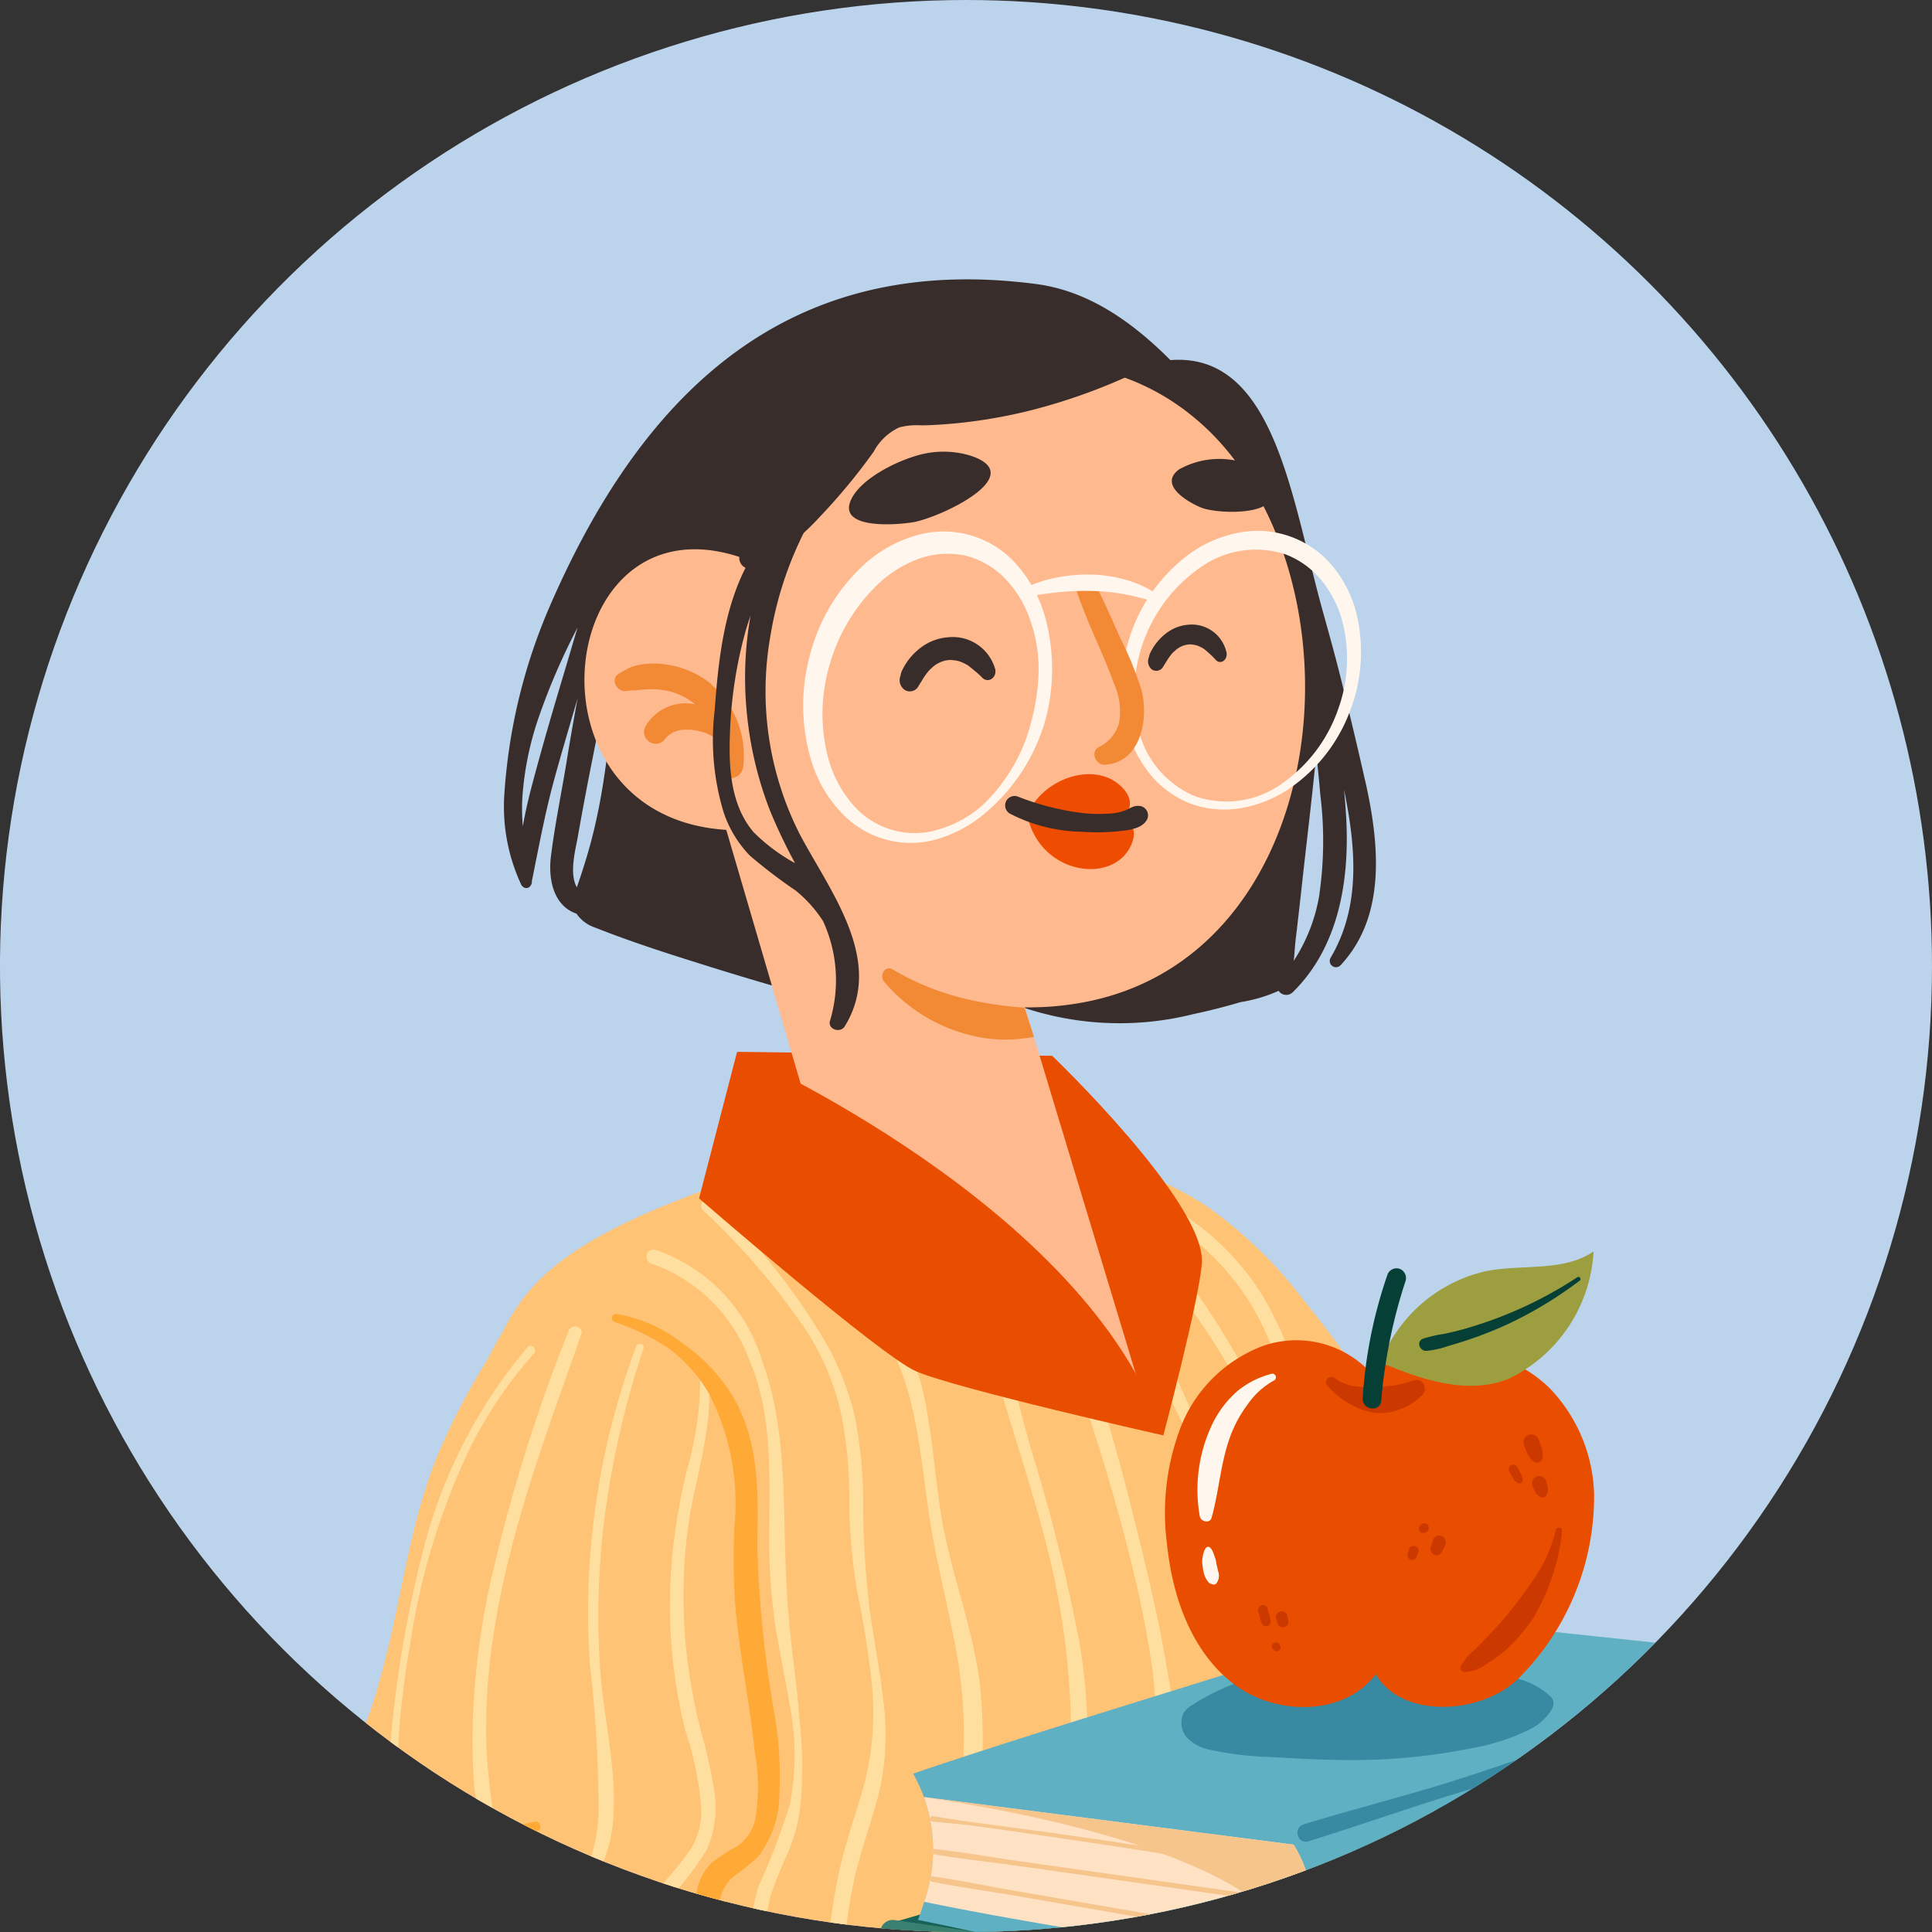 <svg xmlns="http://www.w3.org/2000/svg" xmlns:xlink="http://www.w3.org/1999/xlink" width="97.629" height="97.63" viewBox="0 0 97.629 97.63"><rect x="0" y="0" width="97.629" height="97.63" fill="#333333" stroke="none"/><defs><clipPath id="clip-path"><path id="Trazado_4906" data-name="Trazado 4906" d="M48.815,0A48.815,48.815,0,1,0,97.629,48.815,48.815,48.815,0,0,0,48.815,0Z" fill="none"></path></clipPath></defs><g id="Grupo_293" data-name="Grupo 293" transform="translate(0 0)"><g id="Grupo_289" data-name="Grupo 289" clip-path="url(#clip-path)"><path id="Trazado_4831" data-name="Trazado 4831" d="M97.629,48.815A48.815,48.815,0,1,1,48.815,0,48.815,48.815,0,0,1,97.629,48.815" fill="#bcd3ec"></path><path id="Trazado_4832" data-name="Trazado 4832" d="M119.232,189.155c-1.069-4.537-3.932-8.451-6.832-12.087a22.243,22.243,0,0,0-4.855-4.694,17.213,17.213,0,0,0-5.887-2.451c-4.827-1.076-9.864-.547-14.721.042a.5.5,0,0,0-.36-.011c-3.868,1.454-9.208,2.982-12.314,5.713-3.26,2.866-3.657,7-3.481,11.246.2,4.776,2.433,9.141,4.938,13.169,2.163,3.476,4.4,6.911,6.627,10.352q.009,1.519-.063,3.038-.1,2.13-.374,4.248c-.174,1.339-.445,2.661-.657,3.994-.36,2.274-.269,4.683,1.629,6.328a10.786,10.786,0,0,0,5.739,2.137,73.232,73.232,0,0,0,8.332.511q4.473.071,8.936-.286a24.505,24.505,0,0,0,6.963-1.216,6.847,6.847,0,0,0,4.376-4.664,23.537,23.537,0,0,0,.569-3.824q.207-2.107.275-4.223a59.725,59.725,0,0,0-.217-7.762q.654-2.795,1.161-5.619c.821-4.585,1.3-9.355.218-13.941" transform="translate(-46.555 -111.409)" fill="#ffc375"></path><path id="Trazado_4833" data-name="Trazado 4833" d="M103.267,208.492c-.109-1.57-.343-3.126-.5-4.691-.16-1.585-.219-3.173-.255-4.764-.066-2.969-.121-6.048-1.173-8.862a8.5,8.5,0,0,0-5.372-5.53.366.366,0,0,0-.185.707,8.1,8.1,0,0,1,4.915,4.8c1.21,2.771,1.036,5.844,1.034,8.8a30.052,30.052,0,0,0,.294,4.615c.232,1.5.571,2.985.806,4.486a12.765,12.765,0,0,1-.065,4.643,35.625,35.625,0,0,1-1.583,4.136,13.62,13.62,0,0,0-.508,4.992,25.357,25.357,0,0,0,.77,5.263.371.371,0,0,0,.718-.188,30.188,30.188,0,0,1-.712-4.9,13.8,13.8,0,0,1,.357-4.746,23.147,23.147,0,0,1,.875-2.156,9.108,9.108,0,0,0,.592-2.1,20.109,20.109,0,0,0-.008-4.5" transform="translate(-62.857 -121.495)" fill="#ffdf9f"></path><path id="Trazado_4834" data-name="Trazado 4834" d="M112.788,202.357c-.176-1.559-.494-3.1-.7-4.652a47.832,47.832,0,0,1-.307-4.832,23.994,23.994,0,0,0-.41-4.719,14.613,14.613,0,0,0-1.444-3.717,33.142,33.142,0,0,0-5.753-7.249.349.349,0,0,0-.492.493,35.838,35.838,0,0,1,5.305,6.205,13.471,13.471,0,0,1,1.614,3.777,21.137,21.137,0,0,1,.478,4.69,28.45,28.45,0,0,0,.4,4.6,47.422,47.422,0,0,1,.746,4.728,14.5,14.5,0,0,1-.3,4.648c-.364,1.488-.926,2.917-1.272,4.411a27.537,27.537,0,0,0-.693,5.11,16.885,16.885,0,0,0,.4,5.209.327.327,0,0,0,.641-.083c-.053-1.574-.271-3.124-.235-4.7a24.647,24.647,0,0,1,.56-4.746c.336-1.529.9-2.988,1.278-4.5a13.116,13.116,0,0,0,.182-4.669" transform="translate(-68.163 -116.53)" fill="#ffdf9f"></path><path id="Trazado_4835" data-name="Trazado 4835" d="M133.31,210.9c-.351-2.505-1.238-4.888-1.752-7.358-.412-1.978-.5-4.006-.864-5.992a11.2,11.2,0,0,0-2.646-5.865c-.344-.362-.89.185-.548.549,2.708,2.883,2.752,7.213,3.36,10.893.388,2.346,1.013,4.643,1.4,6.988a24.024,24.024,0,0,1-.01,7.313c-.2,1.378-.482,2.742-.8,4.1a36.818,36.818,0,0,0-.929,4,.4.4,0,0,0,.746.2,22.7,22.7,0,0,0,1.039-3.615c.3-1.241.573-2.49.78-3.751a24.85,24.85,0,0,0,.225-7.46" transform="translate(-83.829 -126.059)" fill="#ffdf9f"></path><path id="Trazado_4836" data-name="Trazado 4836" d="M150.677,213a87.587,87.587,0,0,0-2.365-9.394c-.5-1.756-.935-3.527-1.353-5.3a.4.4,0,0,0-.767.2c.811,3.051,1.853,6.038,2.675,9.088a39.609,39.609,0,0,1,1.432,9.338,23.959,23.959,0,0,1-.07,2.561c-.075.9-.3,1.8-.345,2.7-.024.488.648.509.8.1a9.073,9.073,0,0,0,.378-2.3c.069-.793.094-1.59.085-2.387a29.626,29.626,0,0,0-.465-4.613" transform="translate(-96.191 -130.303)" fill="#ffdf9f"></path><path id="Trazado_4837" data-name="Trazado 4837" d="M163.63,217.55c-.272-1.723-.639-3.433-1.039-5.13-.808-3.428-1.676-6.824-2.773-10.173-.172-.525-1.007-.307-.832.218,1.09,3.274,2.131,6.593,2.923,9.954a48.9,48.9,0,0,1,.957,5.055,47.989,47.989,0,0,1,.265,5.207.45.45,0,0,0,.9,0,23.794,23.794,0,0,0-.4-5.13" transform="translate(-104.604 -132.889)" fill="#ffdf9f"></path><path id="Trazado_4838" data-name="Trazado 4838" d="M175.221,213.265c-.226-1.386-.51-2.765-.846-4.128a60.862,60.862,0,0,0-2.531-7.867q-.421-1.059-.89-2.1c-.168-.37-.338-.74-.521-1.1a1.883,1.883,0,0,1-.364-1.172c.113-.534-.718-.752-.821-.215a2.525,2.525,0,0,0,.436,1.719c.346.643.7,1.282,1.023,1.934a40.712,40.712,0,0,1,1.727,3.944,37.963,37.963,0,0,1,2.023,8.267q.166,1.243.261,2.495c.061.788.065,1.584.168,2.366.061.459.769.332.78-.1a22.145,22.145,0,0,0-.444-4.044" transform="translate(-111.352 -129.222)" fill="#ffdf9f"></path><path id="Trazado_4839" data-name="Trazado 4839" d="M178.739,198.358c-.533-1.5-1.184-2.955-1.849-4.4a40.3,40.3,0,0,0-4.944-8.164c-.3-.379-.834.157-.533.533a40.427,40.427,0,0,1,4.985,7.822,32.29,32.29,0,0,1,1.661,4.388q.342,1.1.62,2.223c.184.744.3,1.516.537,2.246.13.4.828.371.78-.1a20.264,20.264,0,0,0-1.258-4.547" transform="translate(-112.739 -122.176)" fill="#ffdf9f"></path><path id="Trazado_4840" data-name="Trazado 4840" d="M179.43,189.708c-.34-1.268-.865-2.511-1.322-3.742a18.142,18.142,0,0,0-1.527-3.288,13.343,13.343,0,0,0-4.664-4.5.352.352,0,0,0-.347.611,12.793,12.793,0,0,1,4.485,4.432c1.263,2.106,1.745,4.523,2.754,6.736.161.353.717.11.62-.252" transform="translate(-112.788 -117.218)" fill="#ffdf9f"></path><path id="Trazado_4841" data-name="Trazado 4841" d="M166.12,74.405q-.607-2.69-1.279-5.368c-.267-1.057-.56-2.107-.852-3.157-1.679-6.023-2.525-14.043-8.745-12.524-.755.249.305,5.951.114,7.193q-.48,3.113-1.168,6.19a93.248,93.248,0,0,1-3.515,11.915,22.64,22.64,0,0,1-2.952,5.976.7.7,0,0,0,.262.948,15.3,15.3,0,0,0,9.469.653c.805-.169,1.6-.375,2.392-.607a7.5,7.5,0,0,0,1.91-.568.465.465,0,0,0,.718.067c2.32-2.279,2.863-5.634,2.7-8.751-.026-.5-.066-.995-.114-1.491.589,2.87.876,5.882-.679,8.509a.316.316,0,0,0,.5.378c2.372-2.524,1.939-6.277,1.242-9.363m-2.3,5.75a8.722,8.722,0,0,1-1.305,3.389c.042-.354.056-.711.092-1.017q.165-1.381.316-2.763c.244-2.22.517-4.447.735-6.677.073.682.144,1.364.2,2.047a19.053,19.053,0,0,1-.042,5.02" transform="translate(-97.144 -34.987)" fill="#382d2b"></path><path id="Trazado_4842" data-name="Trazado 4842" d="M109.693,47.209a.58.58,0,0,0-.2-.417c-2.642-3.071-5.235-4.9-8.106-5.274C89.433,39.954,81.809,46.285,76.818,57.8a28.515,28.515,0,0,0-2.291,9.416,9.321,9.321,0,0,0,.833,4.624.3.3,0,0,0,.089.127l.01.007a.248.248,0,0,0,.4-.079.276.276,0,0,0,.051-.2c.339-1.665.646-3.336,1.088-4.979.384-1.428.814-2.843,1.225-4.263-.192,1.048-.378,2.1-.548,3.15-.261,1.612-.6,3.222-.8,4.841-.147,1.162.138,2.5,1.292,2.892a1.828,1.828,0,0,0,.933.7c1.805.718,3.662,1.311,5.515,1.892,3.757,1.18,7.565,2.245,11.419,3.064.454.1.913.175,1.37.26a1.649,1.649,0,0,0,1.18-.027,2.05,2.05,0,0,0,.691-1.007c.206-.437.4-.88.609-1.317.818-1.718,1.62-3.438,2.361-5.191,1.5-3.55,2.846-7.164,4.16-10.786,1.278-3.526,2.8-7.105,3.222-10.862a16.009,16.009,0,0,0,.07-2.848M76.021,66.456c-.218.813-.426,1.639-.566,2.472a10.666,10.666,0,0,1-.028-1.394,15.6,15.6,0,0,1,.832-4.123,33.075,33.075,0,0,1,1.963-4.537c-.235.785-.464,1.572-.7,2.355-.52,1.735-1.032,3.478-1.5,5.227m4.32-7.774c-.362,3.671-.486,7.383-1.429,10.97-.21.8-.46,1.577-.729,2.354-.4-.709-.062-1.92.055-2.588q.348-1.973.741-3.935c.513-2.556.978-5.121,1.458-7.684q-.052.442-.1.884" transform="translate(-49.035 -27.166)" fill="#382d2b"></path><path id="Trazado_4843" data-name="Trazado 4843" d="M130.459,174.83s1.817-6.866,1.946-8.7c.213-3.04-7.565-10.482-7.565-10.482l-15.922-.2,12.953,10.51Z" transform="translate(-71.672 -102.296)" fill="#e94d00"></path><path id="Trazado_4844" data-name="Trazado 4844" d="M125.755,141.372,109.864,130.32l-6.561-22.4,14.491-.515,1.925,14Z" transform="translate(-67.978 -70.68)" fill="#ffb98e"></path><path id="Trazado_4845" data-name="Trazado 4845" d="M126.764,174.83c-3.81-11.594-21.542-19.375-21.542-19.375l-1.92,7.4s9.207,7.986,10.966,8.736c2.124.906,12.5,3.24,12.5,3.24" transform="translate(-67.977 -102.296)" fill="#e94d00"></path><path id="Trazado_4846" data-name="Trazado 4846" d="M111.509,85.674c-7.53,1.356-13.85-3.232-16.47-8.739-12.883.9-10.406-18.984.818-13.068a17.806,17.806,0,0,1,3.483-6.4,13.4,13.4,0,0,1,1.547-1.53.048.048,0,0,0,.014-.012c2.58-2.158,6.342-3.561,11.68-2.17a11.733,11.733,0,0,1,4.67,2.418,12.218,12.218,0,0,1,1.6,1.613c6.949,8.4,4.793,25.7-7.343,27.887" transform="translate(-56.833 -35.009)" fill="#ffb98e"></path><path id="Trazado_4847" data-name="Trazado 4847" d="M137.775,95.745a2.226,2.226,0,0,0-2.376-1.578,2.6,2.6,0,0,0-1.43.565,3.176,3.176,0,0,0-.573.586,2.753,2.753,0,0,0-.2.309,2.218,2.218,0,0,0-.143.278,1.035,1.035,0,0,0-.05.18c.017-.048.014-.037-.007.032a.6.6,0,0,0,.215.709.493.493,0,0,0,.675-.153c.065-.117.142-.223.207-.34-.049.088.047-.077.047-.076q.041-.066.084-.129c.058-.084.121-.164.184-.243.016-.02.012-.017.007-.013l.028-.027c.043-.042.086-.084.131-.124a1.449,1.449,0,0,1,.883-.407l.071,0c.037,0,.075,0,.112.007a1.983,1.983,0,0,1,.262.041l.067.019c.045.015.089.031.133.049a2.3,2.3,0,0,1,.24.118l.047.027c-.035-.021-.036-.021,0,0s.073.053.109.081c.07.056.142.113.21.172a4.017,4.017,0,0,1,.391.349c.3.352.8.049.681-.428" transform="translate(-87.495 -61.963)" fill="#382d2b"></path><path id="Trazado_4848" data-name="Trazado 4848" d="M173.628,93.7a1.793,1.793,0,0,0-1.905-1.385,2.1,2.1,0,0,0-1.184.47,2.743,2.743,0,0,0-.483.5,2.513,2.513,0,0,0-.172.264,2.054,2.054,0,0,0-.124.237.94.94,0,0,0-.044.155c.015-.041.013-.031-.007.028a.524.524,0,0,0,.158.612.4.4,0,0,0,.556-.124c.056-.1.121-.19.178-.29-.042.075.04-.065.04-.065.023-.037.047-.074.072-.109.05-.072.1-.14.157-.207.013-.017.01-.014.006-.011l.024-.024c.036-.036.072-.072.11-.1a1.177,1.177,0,0,1,.732-.34l.058,0c.031,0,.061,0,.092.007a1.5,1.5,0,0,1,.213.038l.054.017c.036.013.072.027.107.043a1.9,1.9,0,0,1,.194.1l.037.024q-.042-.027,0,0c.029.023.058.046.087.07.056.05.113.1.168.15a3.335,3.335,0,0,1,.311.305c.239.306.651.051.568-.361" transform="translate(-111.655 -60.748)" fill="#382d2b"></path><path id="Trazado_4849" data-name="Trazado 4849" d="M128.351,52.518a31.694,31.694,0,0,0-10.3.33c-2.852.672-6,2.025-7.864,4.387a6.637,6.637,0,0,0-1.26,4.986.69.69,0,0,0,.08.26.549.549,0,0,0,.769.6,12.659,12.659,0,0,0,3.305-2.59,29.959,29.959,0,0,0,2.71-3.279,2.8,2.8,0,0,1,1.3-1.229,3.556,3.556,0,0,1,1.123-.1c.383-.005.765-.026,1.147-.054a25.8,25.8,0,0,0,4.408-.715,29.481,29.481,0,0,0,4.828-1.694c.484-.217.187-.862-.238-.9" transform="translate(-71.641 -34.388)" fill="#382d2b"></path><path id="Trazado_4850" data-name="Trazado 4850" d="M128.816,66.963a4.731,4.731,0,0,1,2.714-.038c3.165.979-1.464,3.153-2.832,3.384-.853.144-3.772.365-3.156-1.092.439-1.039,2.149-1.918,3.275-2.254" transform="translate(-82.556 -43.92)" fill="#382d2b"></path><path id="Trazado_4851" data-name="Trazado 4851" d="M176.529,67.954a2.346,2.346,0,0,1,1.5.967c1.213,1.863-2.473,1.729-3.344,1.393-.543-.209-2.257-1.12-1.147-1.941a4.186,4.186,0,0,1,2.987-.42" transform="translate(-113.957 -44.653)" fill="#382d2b"></path><path id="Trazado_4852" data-name="Trazado 4852" d="M138.04,146.567c-.169.022-.6.087-.759.1a7.2,7.2,0,0,1-2.54-.212,8.3,8.3,0,0,1-4.271-2.684c-.255-.3.036-.853.432-.616a13.258,13.258,0,0,0,4.155,1.59,18.291,18.291,0,0,0,2.169.316c.111.008.22.015.334.015Z" transform="translate(-85.792 -94.166)" fill="#f18935"></path><path id="Trazado_4853" data-name="Trazado 4853" d="M177.225,87.7a8.206,8.206,0,0,1-3.126,3.848,6.327,6.327,0,0,1-2.332.911,5.02,5.02,0,0,1-2.506-.219,4.9,4.9,0,0,1-2.057-1.47,6.265,6.265,0,0,1-1.171-2.241,8.4,8.4,0,0,1,3.281-9.021,6.279,6.279,0,0,1,2.42-.985A4.921,4.921,0,0,1,176.5,80.35a6.141,6.141,0,0,1,1.127,2.342,8.323,8.323,0,0,1-.4,5m-.553-.21a7.48,7.48,0,0,0,.189-4.586,5.51,5.51,0,0,0-1.049-1.986,4.4,4.4,0,0,0-1.769-1.27,4.806,4.806,0,0,0-4.243.6,7.782,7.782,0,0,0-3.235,8.131,4.888,4.888,0,0,0,2.843,3.468,4.824,4.824,0,0,0,4.467-.646,7.607,7.607,0,0,0,2.8-3.716" transform="translate(-109.064 -51.619)" fill="#fff7ee"></path><path id="Trazado_4854" data-name="Trazado 4854" d="M162.29,90.99a17.417,17.417,0,0,0-1.093-2.677c-.425-.954-.835-1.918-1.33-2.838-.267-.5-1.059-.1-.886.419.539,1.612,1.322,3.13,1.905,4.724a3.452,3.452,0,0,1,.266,2.009,1.936,1.936,0,0,1-1.023,1.225c-.445.225-.161.912.287.889,1.838-.094,2.24-2.317,1.873-3.752" transform="translate(-104.601 -56.097)" fill="#f18935"></path><path id="Trazado_4855" data-name="Trazado 4855" d="M130.913,88.186a9.608,9.608,0,0,1-2.876,4.484,6.712,6.712,0,0,1-2.322,1.361,4.793,4.793,0,0,1-5.105-1.282,6.513,6.513,0,0,1-1.425-2.371,9.624,9.624,0,0,1-.174-5.451,9.376,9.376,0,0,1,2.811-4.735,6.6,6.6,0,0,1,2.485-1.4,4.915,4.915,0,0,1,5.281,1.56A6.8,6.8,0,0,1,130.9,82.8a9.933,9.933,0,0,1,.012,5.382m-.644-.176a10.307,10.307,0,0,0,.327-2.5,7.33,7.33,0,0,0-.421-2.463,5.686,5.686,0,0,0-1.253-2.08,4.215,4.215,0,0,0-2-1.175,4.28,4.28,0,0,0-2.277.118,5.934,5.934,0,0,0-2.031,1.194,9.021,9.021,0,0,0-2.554,4.115,8.748,8.748,0,0,0-.068,4.9,6,6,0,0,0,1.142,2.158,4.115,4.115,0,0,0,4.448,1.335,5.8,5.8,0,0,0,2.195-1.229,8.764,8.764,0,0,0,2.488-4.366" transform="translate(-78.112 -51.704)" fill="#fff7ee"></path><path id="Trazado_4856" data-name="Trazado 4856" d="M151.33,85.611a6.286,6.286,0,0,1,1.623-.547,8.013,8.013,0,0,1,1.73-.156,6.921,6.921,0,0,1,1.743.252,5.522,5.522,0,0,1,1.6.718l-.2.381a12.123,12.123,0,0,0-1.555-.382,10.076,10.076,0,0,0-1.574-.143,14.085,14.085,0,0,0-1.59.062c-.528.052-1.069.129-1.589.218Z" transform="translate(-99.582 -55.873)" fill="#fff7ee"></path><path id="Trazado_4857" data-name="Trazado 4857" d="M151.794,116.458c.8-1.823,3.216-2.619,4.548-1.6,1.651,1.268-.253,2.593-1.475,2.029s2.859-.966,2.258.9c-.73,2.267-4.709,1.813-5.33-1.333" transform="translate(-99.887 -75.288)" fill="#ee4c00"></path><path id="Trazado_4858" data-name="Trazado 4858" d="M155.226,118.135c-.252-.018-.446.146-.674.23a2.486,2.486,0,0,1-.657.15,7.958,7.958,0,0,1-1.547-.024,13.542,13.542,0,0,1-3.189-.818.477.477,0,0,0-.427.851,8.226,8.226,0,0,0,3.658.918,10.83,10.83,0,0,0,1.75-.018c.508-.055,1.265-.1,1.53-.608a.478.478,0,0,0-.444-.682" transform="translate(-97.703 -77.411)" fill="#382d2b"></path><path id="Trazado_4859" data-name="Trazado 4859" d="M95.732,99.109a4.617,4.617,0,0,0-2.194-.991,4.141,4.141,0,0,0-1.216-.035,3.1,3.1,0,0,0-.67.153,6.119,6.119,0,0,0-.588.319c-.517.263-.091,1.011.417.881a2.958,2.958,0,0,1,.429-.03c.158-.016.315-.035.474-.043a4.161,4.161,0,0,1,.885.028,3.311,3.311,0,0,1,1.632.726l0,0a2.335,2.335,0,0,0-2.528,1.137.6.6,0,0,0,.2.749.584.584,0,0,0,.769-.093c.049-.067.1-.123.159-.184l0,0,.077-.067.022-.013c.066-.044.132-.084.2-.124h0c.044-.012.086-.032.13-.047s.07-.023.1-.033l.094-.023.071-.01c.052-.006.1-.01.157-.013.095,0,.189,0,.284,0h.023l.157.02a3.791,3.791,0,0,1,.466.1l.112.033.005,0c.073.029.144.061.214.1s.137.07.2.108l0,0s0,0,0,0c.026.021.054.039.08.059s.044.041.067.061a3.254,3.254,0,0,1,.08,1.184.672.672,0,0,0,.5.775.66.66,0,0,0,.775-.5,4.711,4.711,0,0,0-1.609-4.222" transform="translate(-59.769 -64.523)" fill="#f18935"></path><path id="Trazado_4860" data-name="Trazado 4860" d="M109.779,91.911a15.958,15.958,0,0,1-1.486-9.978,18.164,18.164,0,0,1,1.769-5.4c.361-.69-.678-1.294-1.057-.619-.01.008-.02.013-.03.022-2.776,2.447-3.237,6.209-3.49,9.691a12.6,12.6,0,0,0,.458,5.208A5.772,5.772,0,0,0,107.262,93a26.009,26.009,0,0,0,2.309,1.761,6.507,6.507,0,0,1,1.385,1.541,7.135,7.135,0,0,1,.361,5.022c-.156.443.508.675.739.3,2.047-3.325-.763-6.84-2.276-9.712m-2.318-.085c-1.168-1.349-1.275-3.269-1.209-4.969a21.887,21.887,0,0,1,.782-5.172c.079-.275.168-.548.262-.82a17.878,17.878,0,0,0-.182,4.995,18.407,18.407,0,0,0,1.166,4.87,27.6,27.6,0,0,0,1.263,2.649,9.274,9.274,0,0,1-2.083-1.554" transform="translate(-69.368 -49.762)" fill="#382d2b"></path><path id="Trazado_4861" data-name="Trazado 4861" d="M136.632,294.37a5.549,5.549,0,0,1-.565,1.355c6.784,1.526,24.25,4.463,31.031,5.99,6.962-2.264,14.3-4.54,21.259-6.8a7.181,7.181,0,0,0-1.266-8.859c-7.112-1.162-23.333-3.644-30.448-4.806l-21.322,5.884a9.285,9.285,0,0,1,.448.822,9.563,9.563,0,0,1,.863,6.419" transform="translate(-89.047 -185.073)" fill="#382d2b"></path><path id="Trazado_4862" data-name="Trazado 4862" d="M128.9,273.912q15.212,2.218,30.424,4.431c6.146-2.215,18.139-7.109,24.284-9.324a5.136,5.136,0,0,1-.459-.649,6.472,6.472,0,0,1-1.009-2.838,4.117,4.117,0,0,1,1.06-2.7c-9.033-1.407-18.06-3.473-27.093-4.88-7.2,1.934-20.193,7.14-27.4,9.072a6.224,6.224,0,0,0,.188,6.884" transform="translate(-84.075 -169.747)" fill="#176358"></path><path id="Trazado_4863" data-name="Trazado 4863" d="M242.146,279.465c-5.988,1.935-18.024,6.881-23.862,8.861a.308.308,0,0,1-.025-.035,5.737,5.737,0,0,1-.551-4.916c5.92-1.727,17.318-6.641,23.238-8.371l.594-.173.035-.01c.005,0,.008-.005.013-.005l0,0a4.12,4.12,0,0,0-.448,1.807,6.465,6.465,0,0,0,1.009,2.839" transform="translate(-143.067 -180.841)" fill="#ffe1c4"></path><path id="Trazado_4864" data-name="Trazado 4864" d="M240.947,275.034l.593-.173c-.964.315-21.892,8.6-23.256,13.495a.314.314,0,0,1-.025-.035,5.738,5.738,0,0,1-.551-4.916c5.92-1.727,17.319-6.641,23.239-8.37" transform="translate(-143.067 -180.871)" fill="#f6c58b"></path><path id="Trazado_4865" data-name="Trazado 4865" d="M217.841,285.936c2.328-.649,10.142-4.488,12.468-5.147s4.624-1.325,6.931-2c1.308-.383,2.6-.809,3.908-1.2.207-.062.325.256.117.315-1.164.329-2.338.62-3.5.953s-2.321.669-3.48,1.006c-2.309.671-10.1,4.539-12.406,5.225-1.307.388-2.611.784-3.916,1.177-.216.066-.34-.269-.122-.33" transform="translate(-143.274 -182.661)" fill="#f6c58b"></path><path id="Trazado_4866" data-name="Trazado 4866" d="M217.913,290.344c2.306-.661,10.1-4.514,12.4-5.19s4.619-1.3,6.9-2.03c1.29-.412,2.577-.831,3.866-1.245.226-.073.354.282.128.345-1.158.319-2.317.633-3.475.953s-2.3.668-3.45,1.02c-2.291.7-10.074,4.581-12.368,5.276-1.3.393-2.589.8-3.883,1.2-.214.066-.336-.265-.121-.327" transform="translate(-143.323 -185.483)" fill="#f6c58b"></path><path id="Trazado_4867" data-name="Trazado 4867" d="M219.423,294.067a5.529,5.529,0,0,0,.9-.256l.847-.269q.861-.274,1.725-.541c1.151-.356,7.792-3.894,8.941-4.256,2.308-.726,4.618-1.446,6.914-2.213,1.287-.43,2.57-.875,3.86-1.3.183-.06.289.228.1.286-2.309.728-4.631,1.411-6.935,2.154s-10.087,4.685-12.383,5.45c-.649.216-1.3.432-1.948.643l-.961.312a6.161,6.161,0,0,0-.98.351c-.221.116-.371-.325-.083-.365" transform="translate(-144.286 -187.693)" fill="#f6c58b"></path><path id="Trazado_4868" data-name="Trazado 4868" d="M159.691,287.7a20.3,20.3,0,0,0-2.863-.361q-1.4-.159-2.792-.323c-1.876-.218-3.746-.484-5.617-.735-3.746-.5-7.493-1.012-11.23-1.583-2.105-.321-4.21-.644-6.318-.941a.629.629,0,0,0-.744.435.613.613,0,0,0,.435.744l.785.1a6.043,6.043,0,0,0-1,3.289,4.147,4.147,0,0,0,.423,1.667,1.913,1.913,0,0,0,1.373,1.19c.4.032.568-.427.427-.733a2.46,2.46,0,0,0-.449-.553,2.548,2.548,0,0,1-.343-.524,2.836,2.836,0,0,1-.289-1.216,5.959,5.959,0,0,1,.95-2.965.123.123,0,0,1,.006-.014l1.061.132a9.048,9.048,0,0,0-.8,2.962,5.693,5.693,0,0,0,.043,1.652c.113.546.475,1.156,1.1,1.149a.537.537,0,0,0,.375-.905,1.025,1.025,0,0,1-.344-.685,7.07,7.07,0,0,1,.04-1.453,7.786,7.786,0,0,1,.754-2.575c6.193.765,12.4,1.472,18.562,2.431l.889.138a8.811,8.811,0,0,0-.93,3.029c-.113.938-.209,2.315.72,2.892a.5.5,0,0,0,.67-.67,1.934,1.934,0,0,1-.336-.963A6.537,6.537,0,0,1,154.3,291a8.643,8.643,0,0,1,.865-2.743.533.533,0,0,0,.024-.062l1.119.174.026,0a10.825,10.825,0,0,0-.486,2.491,10.679,10.679,0,0,0,0,1.483c.017.256.046.512.079.767a1.266,1.266,0,0,0,.3.848.571.571,0,0,0,.893-.121,1.277,1.277,0,0,0,.033-.84c-.041-.217-.077-.435-.1-.655a10.42,10.42,0,0,1,.28-3.816l.552.087a11.6,11.6,0,0,0,1.656.223.579.579,0,0,0,.146-1.135" transform="translate(-85.618 -186.722)" fill="#3a8070"></path><path id="Trazado_4869" data-name="Trazado 4869" d="M184.111,246.574a11.474,11.474,0,0,1-.13,1.989,11.208,11.208,0,0,1-.248,1.216l-.953.292h0q-2.018.615-4.037,1.234l-23.914,7.307c-6.551-1.313-13.1-3.137-19.651-4.451q.178-.469.313-.917a7.921,7.921,0,0,0-.011-5.289,8.766,8.766,0,0,0-.547-1.187c7.789-2.644,17.122-5.321,24.911-7.965,7.451.813,15.312,1.626,22.763,2.439a9.168,9.168,0,0,1,1.083,2.443v0l.41,2.479v0c.007.133.014.27.014.4" transform="translate(-88.79 -157.143)" fill="#60b0c4"></path><path id="Trazado_4870" data-name="Trazado 4870" d="M268.416,255.975a11.476,11.476,0,0,1-.13,1.99c-.18.216-.363.428-.525.637-.227.288-.45.583-.676.871h0q-2.018.615-4.037,1.234a.717.717,0,0,1,.065-.147A21.757,21.757,0,0,1,265.984,257a13.648,13.648,0,0,0,1.288-1.788,4.131,4.131,0,0,0,.691-2.022.237.237,0,0,1,.029-.1l.41,2.479v0c-.04.14-.09.273-.14.41a.451.451,0,0,1,.155-.007" transform="translate(-173.095 -166.545)" fill="#378aa2"></path><path id="Trazado_4871" data-name="Trazado 4871" d="M232.041,261.968c1.391.617-1.114,2.384-5.6,3.948s-9.241,2.332-10.632,1.715,1.114-2.384,5.6-3.948,9.241-2.331,10.632-1.715" transform="translate(-141.763 -172.247)" fill="#378aa2"></path><path id="Trazado_4872" data-name="Trazado 4872" d="M218.95,245.813c-1.777.357-3.538.887-5.286,1.362s-3.5,1.016-5.227,1.577c-3.466,1.126-6.869,2.441-10.369,3.46-2,.584-4.022,1.117-6.02,1.728-.547.167-.31,1.025.236.857,3.479-1.074,6.894-2.355,10.426-3.253s7.056-1.838,10.491-3.018c1.972-.677,3.993-1.3,5.916-2.106a.315.315,0,0,0-.168-.607" transform="translate(-126.172 -161.75)" fill="#378aa2"></path><path id="Trazado_4873" data-name="Trazado 4873" d="M175.108,248.287a1.354,1.354,0,0,0-.426.4,1.132,1.132,0,0,0,.2,1.278,2.229,2.229,0,0,0,1.145.583,16,16,0,0,0,2.985.36c1.674.1,3.35.192,5.025.148a30.137,30.137,0,0,0,5.252-.6,10.607,10.607,0,0,0,2.805-.9,2.719,2.719,0,0,0,1.166-1.013.628.628,0,0,0,.095-.484.613.613,0,0,0-.174-.244,3.708,3.708,0,0,0-1.47-.815,11.165,11.165,0,0,0-2.863-.427c-2.067-.1-4.154.119-6.215-.043a15.456,15.456,0,0,0-1.788-.144,11.255,11.255,0,0,0-2.687.531,10.914,10.914,0,0,0-3.054,1.377" transform="translate(-114.87 -162.126)" fill="#378aa2"></path><path id="Trazado_4874" data-name="Trazado 4874" d="M155.471,274.371c-6.284-1.43-12.63-2.209-18.928-3.516a7.919,7.919,0,0,0-.011-5.289l.029,0q9.326,1.2,18.652,2.4a6.494,6.494,0,0,1,.258,6.4" transform="translate(-89.844 -174.754)" fill="#ffe1c4"></path><path id="Trazado_4875" data-name="Trazado 4875" d="M155.527,274.379c.117-6.239-18.11-8.655-18.91-8.8q9.326,1.2,18.652,2.4a6.494,6.494,0,0,1,.258,6.4" transform="translate(-89.9 -174.762)" fill="#f6c58b"></path><path id="Trazado_4876" data-name="Trazado 4876" d="M156.373,280.516c-1.231-.161-2.458-.4-3.683-.609l-3.678-.633q-3.65-.628-7.3-1.258c-1.381-.239-2.759-.533-4.146-.729-.152-.022-.21.233-.053.265,1.22.249,2.454.42,3.681.622s2.452.421,3.678.633l7.3,1.264c1.38.239,2.771.447,4.143.741.175.038.231-.275.06-.3" transform="translate(-90.428 -182.467)" fill="#f6c58b"></path><path id="Trazado_4877" data-name="Trazado 4877" d="M156.73,275.894c-1.234-.124-2.466-.323-3.7-.5l-3.692-.521q-3.664-.517-7.327-1.035c-1.387-.2-2.77-.449-4.161-.6-.153-.017-.2.239-.047.266,1.225.212,2.463.345,3.693.51s2.461.347,3.692.521l7.326,1.042c1.386.2,2.78.362,4.159.616.176.032.224-.282.052-.3" transform="translate(-90.62 -179.803)" fill="#f6c58b"></path><path id="Trazado_4878" data-name="Trazado 4878" d="M156.336,271.222c-1.216-.211-2.436-.389-3.654-.588s-2.432-.406-3.649-.6q-3.654-.572-7.316-1.059c-.679-.09-1.359-.177-2.038-.269-.7-.094-1.389-.209-2.083-.319-.177-.028-.2.259-.023.276.618.057,1.235.108,1.851.187s1.23.161,1.844.248c1.219.173,2.437.354,3.655.534q3.629.536,7.249,1.14c1.371.228,2.734.506,4.1.758.182.034.246-.281.063-.313" transform="translate(-90.448 -176.612)" fill="#f6c58b"></path><path id="Trazado_4879" data-name="Trazado 4879" d="M288.085,274.816l0,0a.02.02,0,0,0-.01,0c.005,0,.008-.005.013-.005" transform="translate(-189.564 -180.841)" fill="#f5fcf6"></path><path id="Trazado_4880" data-name="Trazado 4880" d="M182.617,199.76a5.125,5.125,0,0,0-5.487-1.386,7.17,7.17,0,0,0-4.149,4.1,12.157,12.157,0,0,0-.693,5.914c.274,2.662,1.232,5.418,3.352,7.052s5.586,1.656,7.2-.477c1.285,2.232,5.238,2.069,7.156.263a13.012,13.012,0,0,0,3.874-9.368,8.043,8.043,0,0,0-2.26-5.366c-2.315-2.257-6.493-2.784-9-.737" transform="translate(-113.316 -130.358)" fill="#e94d00"></path><path id="Trazado_4881" data-name="Trazado 4881" d="M200.44,203.634a9.276,9.276,0,0,1-1.044.272c-.357.032-.763.083-1.045.087a6.617,6.617,0,0,1-.981-.05,2.1,2.1,0,0,1-1.007-.419c-.23-.175-.589.155-.372.373a4.109,4.109,0,0,0,2.287,1.376,2.742,2.742,0,0,0,1.4-.165,2.794,2.794,0,0,0,1.168-.779c.211-.278-.023-.779-.4-.7" transform="translate(-128.926 -133.896)" fill="#cb3800"></path><path id="Trazado_4882" data-name="Trazado 4882" d="M214.784,184.929c-1.55,1.056-3.635.628-5.472,1.005a7.482,7.482,0,0,0-5.3,4.6c1.91.814,4.349,1.693,6.479.832a7.606,7.606,0,0,0,4.288-6.438" transform="translate(-134.252 -121.692)" fill="#9d9e3f"></path><path id="Trazado_4883" data-name="Trazado 4883" d="M217.719,188.716a20.661,20.661,0,0,1-5.7,2.608q-.5.141-1.007.247a7.325,7.325,0,0,0-1.081.245c-.362.136-.185.628.161.618a4.5,4.5,0,0,0,1.082-.238q.49-.141.975-.3a19.88,19.88,0,0,0,2.034-.8,20.18,20.18,0,0,0,3.659-2.212c.109-.081-.016-.241-.127-.166" transform="translate(-138.016 -124.171)" fill="#053f35"></path><path id="Trazado_4884" data-name="Trazado 4884" d="M203.264,187.465a.489.489,0,0,0-.632.265,23.5,23.5,0,0,0-1.259,6.262c-.039.6.886.733.936.124a26.439,26.439,0,0,1,1.22-6.019.5.5,0,0,0-.265-.632" transform="translate(-132.512 -123.338)" fill="#053f35"></path><path id="Trazado_4885" data-name="Trazado 4885" d="M220.628,225.88a7.491,7.491,0,0,1-.824,2.019,19.2,19.2,0,0,1-1.191,1.7,16.55,16.55,0,0,1-1.377,1.59c-.223.238-.44.475-.681.7-.134.122-.273.24-.4.375a4.032,4.032,0,0,0-.321.469.2.2,0,0,0,.179.31,3.1,3.1,0,0,0,.56-.1,2.506,2.506,0,0,0,.516-.281,8.252,8.252,0,0,0,.943-.673,8.677,8.677,0,0,0,1.5-1.744,10.779,10.779,0,0,0,1.413-4.325c.034-.208-.273-.241-.319-.042" transform="translate(-142.009 -148.552)" fill="#cb3800"></path><path id="Trazado_4886" data-name="Trazado 4886" d="M180.684,203.019a4.453,4.453,0,0,0-1.722.884,5.279,5.279,0,0,0-1.222,1.6,7.694,7.694,0,0,0-.66,4.7c.046.282.512.4.6.08.388-1.392.458-2.864.984-4.218a6.315,6.315,0,0,1,.838-1.507,3.873,3.873,0,0,1,1.317-1.2.184.184,0,0,0-.138-.341" transform="translate(-116.454 -133.59)" fill="#fff7ee"></path><path id="Trazado_4887" data-name="Trazado 4887" d="M178.441,229.79c-.028-.135-.065-.269-.091-.4l-.005-.026,0-.018a.93.93,0,0,0-.037-.17c-.021-.06-.043-.118-.063-.179-.227-.695-.519-.491-.6.211a1.057,1.057,0,0,0,.009.294,2.675,2.675,0,0,0,.1.5,1.129,1.129,0,0,0,.126.254.623.623,0,0,0,.1.125.328.328,0,0,0,.107.063c-.008,0,.065.013.065.014a.164.164,0,0,0,.218-.059.651.651,0,0,0,.073-.6" transform="translate(-116.889 -150.405)" fill="#fff7ee"></path><path id="Trazado_4888" data-name="Trazado 4888" d="M226.092,212.888a.983.983,0,0,0-.062-.279l-.143-.38a.4.4,0,0,0-.516-.219.4.4,0,0,0-.218.217.413.413,0,0,0,0,.3l.149.37a1.4,1.4,0,0,0,.09.169.531.531,0,0,0,.051.076c.041.051.083.1.129.147a.359.359,0,0,0,.122.093.29.29,0,0,0,.185.01.277.277,0,0,0,.133-.077.266.266,0,0,0,.085-.167c0-.087,0-.173,0-.26" transform="translate(-148.142 -139.494)" fill="#cb3800"></path><path id="Trazado_4889" data-name="Trazado 4889" d="M223.635,217.085a.587.587,0,0,0-.081-.2l-.156-.3a.252.252,0,0,0-.128-.128.232.232,0,0,0-.3.127.225.225,0,0,0,0,.175l.166.3.041.075.021.037a.464.464,0,0,0,.037.062.427.427,0,0,0,.05.049.56.56,0,0,0,.156.1.145.145,0,0,0,.129-.01.151.151,0,0,0,.074-.108.571.571,0,0,0,0-.187" transform="translate(-146.71 -142.428)" fill="#cb3800"></path><path id="Trazado_4890" data-name="Trazado 4890" d="M227.191,218.679a1.271,1.271,0,0,0-.057-.207l-.041-.131a.272.272,0,0,0-.083-.119.269.269,0,0,0-.116-.081.408.408,0,0,0-.274,0,.367.367,0,0,0-.2.2.387.387,0,0,0,0,.274l.049.128.023.06a.872.872,0,0,0,.07.136l.033.056a.392.392,0,0,0,.094.1l.041.034a.482.482,0,0,0,.1.055.243.243,0,0,0,.181,0l.056-.032a.234.234,0,0,0,.076-.1l.013-.024a.372.372,0,0,0,.027-.09c0-.018.008-.037.012-.056a.582.582,0,0,0-.007-.2" transform="translate(-148.978 -143.53)" fill="#cb3800"></path><path id="Trazado_4891" data-name="Trazado 4891" d="M186.539,237.991c-.008-.051-.014-.1-.023-.153-.012-.067-.035-.135-.053-.2l-.081-.3a.25.25,0,0,0-.136-.136.248.248,0,0,0-.323.136l-.016.061a.249.249,0,0,0,.016.125l.08.3c.013.048.023.1.039.145s.038.1.057.144a.23.23,0,0,0,.441-.115" transform="translate(-122.333 -156.075)" fill="#cb3800"></path><path id="Trazado_4892" data-name="Trazado 4892" d="M189.184,238.618c0-.022,0-.044-.006-.065s-.009-.04-.014-.059l-.029-.123a.293.293,0,0,0-.058-.141l-.055-.055a.29.29,0,0,0-.138-.056.32.32,0,0,0-.215.057.215.215,0,0,0-.074.088.218.218,0,0,0-.038.1.291.291,0,0,0,.019.148l.033.122c.005.019.009.04.016.059s.017.04.026.06a.212.212,0,0,0,.064.091.205.205,0,0,0,.089.062l.069.018a.21.21,0,0,0,.106-.009.142.142,0,0,0,.067-.028.21.21,0,0,0,.085-.071l.036-.063a.281.281,0,0,0,.018-.14" transform="translate(-124.077 -156.69)" fill="#cb3800"></path><path id="Trazado_4893" data-name="Trazado 4893" d="M188.374,242.886l-.029-.058a.207.207,0,0,0-.067-.087.211.211,0,0,0-.1-.04h-.053a.207.207,0,0,0-.1.041.232.232,0,0,0-.079.137.2.2,0,0,0,.013.1.208.208,0,0,0,.067.088l.048.043.044.025a.146.146,0,0,0,.073.013.093.093,0,0,0,.049-.006.147.147,0,0,0,.07-.032l.037-.037.025-.044a.15.15,0,0,0,.013-.073.148.148,0,0,0-.013-.074" transform="translate(-123.677 -159.708)" fill="#cb3800"></path><path id="Trazado_4894" data-name="Trazado 4894" d="M212.168,227.252a.25.25,0,0,0-.021-.125.254.254,0,0,0-.075-.108.248.248,0,0,0-.106-.074.33.33,0,0,0-.43.18c-.023.062-.046.124-.068.186s-.029.111-.042.165l-.024.1a.227.227,0,0,0,.01.114.225.225,0,0,0,.05.107l.057.056a.225.225,0,0,0,.1.048.149.149,0,0,0,.075.01.224.224,0,0,0,.113-.019l.069-.04a.3.3,0,0,0,.1-.124l.048-.085c.016-.028.034-.056.047-.085.026-.059.051-.119.076-.179a.249.249,0,0,0,.022-.123" transform="translate(-139.11 -149.325)" fill="#cb3800"></path><path id="Trazado_4895" data-name="Trazado 4895" d="M210.183,225.308a.234.234,0,0,0-.046-.113.175.175,0,0,0-.07-.059.172.172,0,0,0-.083-.03.232.232,0,0,0-.216.09l-.041.05-.028.049a.161.161,0,0,0-.014.082.107.107,0,0,0,.007.055.165.165,0,0,0,.036.078l.041.041.049.028a.243.243,0,0,0,.164,0l.058-.026a.233.233,0,0,0,.143-.185c0-.02,0-.04,0-.059" transform="translate(-137.981 -148.129)" fill="#cb3800"></path><path id="Trazado_4896" data-name="Trazado 4896" d="M208.538,228.608a.19.19,0,0,0-.058-.083.183.183,0,0,0-.081-.056l-.063-.017a.252.252,0,0,0-.128.016l-.059.034a.252.252,0,0,0-.08.1,2.891,2.891,0,0,0-.077.292.173.173,0,0,0,.007.09.179.179,0,0,0,.039.084l.045.044a.177.177,0,0,0,.082.038.119.119,0,0,0,.059.008.179.179,0,0,0,.089-.015l.055-.031a.234.234,0,0,0,.075-.1.511.511,0,0,0,.027-.055l.022-.054.045-.111a.283.283,0,0,0,0-.191" transform="translate(-136.867 -150.33)" fill="#cb3800"></path><path id="Trazado_4897" data-name="Trazado 4897" d="M269.561,271.839q-.083-.955-.165-1.91c-.108-1.25-.269-2.5-.35-3.749a14.991,14.991,0,0,0-.133-1.765,5.492,5.492,0,0,0-.63-1.611c-.455-.833-3.414-6.51-5.547-8.153a8.351,8.351,0,0,0-5.654-1.717,9.239,9.239,0,0,1-1.215,5.614,9.143,9.143,0,0,0-.819.53,18.768,18.768,0,0,0-2.5,2.311c-1.539,1.619-3.264,3.4-5.624,3.625a.4.4,0,0,0-.361.353.432.432,0,0,0-.055.169c-.135,1.218,1.148,1.87,2.188,1.876a6.348,6.348,0,0,0,3.631-1.049,11.281,11.281,0,0,1,1.562-.914,9.5,9.5,0,0,1,2.129-.148c.191,0,.381.021.571.035a22.028,22.028,0,0,1,2.422,3.566c.037.074.068.151.1.227.015.228.028.458.048.686.061.713.136,1.426.186,2.14q.071,1.038.087,2.08a.019.019,0,0,0,0,0q-.258.659-.542,1.306c-.14.319-.284.635-.445.943a2.9,2.9,0,0,1-.491.817,1.7,1.7,0,0,1-.963.234,3.86,3.86,0,0,0-.86.15,1.641,1.641,0,0,0-1.059.936.3.3,0,0,0,.215.368c.71.2,1.407.438,2.116.643a2.134,2.134,0,0,0,1.72-.114,16.082,16.082,0,0,0,1.616-1.153l.039-.029a1.683,1.683,0,0,0,1.29.357,8.837,8.837,0,0,0,2.16-.31,2.448,2.448,0,0,0,.928-.4.9.9,0,0,0,.21-.263,5.928,5.928,0,0,0,.7-.2c.315-.084.633-.153.948-.238a1.906,1.906,0,0,0,1.2-.8,2,2,0,0,0,.224-.953,2.144,2.144,0,0,0,1.217-1.748,10.45,10.45,0,0,0-.1-1.752" transform="translate(-162.206 -166.442)" fill="#ffb98e"></path><path id="Trazado_4898" data-name="Trazado 4898" d="M274.411,283.072a5.864,5.864,0,0,1-.187-1.445c-.01-.254-.01-.506-.03-.76-.022-.281-.061-.547-.057-.831,0-.231-.326-.219-.35,0-.034.3-.117.572-.174.863a4.061,4.061,0,0,0-.071.809,3.168,3.168,0,0,0,.088.712c-.062-.054-.127-.1-.184-.162a4.428,4.428,0,0,1-.342-.382l-.01-.014-.035-.048q-.038-.054-.073-.109c-.049-.076-.094-.155-.137-.235a.217.217,0,0,0-.4.161,3.161,3.161,0,0,0,.552,1.051,2.5,2.5,0,0,0,.384.386c.088.07.177.138.27.2a.453.453,0,0,0,.24.079.711.711,0,0,0,.161-.024.175.175,0,0,0,.02-.009.206.206,0,0,0,.2.022.224.224,0,0,0,.133-.264" transform="translate(-179.279 -184.165)" fill="#f18935"></path><path id="Trazado_4899" data-name="Trazado 4899" d="M70.674,209.943a35.4,35.4,0,0,0,.295-4.593,39.028,39.028,0,0,0-.261-4.7,45.4,45.4,0,0,0-1.1-6.132A14.4,14.4,0,0,0,67.29,189.2a8.219,8.219,0,0,0-4.939-2.978.049.049,0,0,1-.029-.075,5.622,5.622,0,0,0-1.66.862,13.983,13.983,0,0,0-3.03,4.1,36.351,36.351,0,0,0-2.5,4.758c-1.391,3.321-1.811,6.9-2.683,10.371-.224.89-.467,1.78-.764,2.649-.284.83-.651,1.629-.933,2.46a4.533,4.533,0,0,0,.429,4.3,3.124,3.124,0,0,0,.372.4,3.719,3.719,0,0,0-1.468,2.956,4.006,4.006,0,0,0,2.169,3.49c-.021.587.023,1.191.015,1.771-.009.686-.056,1.37-.055,2.057a18.907,18.907,0,0,0,.357,4.091,8.658,8.658,0,0,0,3.943,5.5.464.464,0,0,0,.471.024.59.59,0,0,0,.325-.091.791.791,0,0,0,.263-.284l.026-.006q.226-.054.452-.114c.28-.074.559-.153.834-.245a4.216,4.216,0,0,0,1.771-.892.528.528,0,0,0,.136-.264c.376-.1.749-.213,1.12-.335a20.2,20.2,0,0,0,4.8-2.207,4.7,4.7,0,0,0,1.71-1.785,7.117,7.117,0,0,0,.571-2.54c.171-1.94.327-3.88.491-5.82.067-.794.13-1.589.2-2.383-.365-3.035.582-6.045,1-9.03" transform="translate(-32.954 -122.49)" fill="#ffc375"></path><path id="Trazado_4900" data-name="Trazado 4900" d="M80.57,250.34a5.278,5.278,0,0,1-3.9.34,22.334,22.334,0,0,1-4.056-1.427c-1.2-.532-2.459-.924-3.666-1.439a19.114,19.114,0,0,1-3.383-1.807,11.136,11.136,0,0,1-2.8-2.9,19.932,19.932,0,0,0-1.172-1.635c-.449-.521-1.024-.905-1.511-1.386-2.026-2-1.368-4.95-1.252-7.483a12.94,12.94,0,0,0-.012-2.322,6.847,6.847,0,0,0-.83-2.116,3.073,3.073,0,0,1,.688-3.878.273.273,0,0,0,0-.378c-1.065-1.3-1.1-3.126-1.032-4.724a44.188,44.188,0,0,1,.607-5.18,34.788,34.788,0,0,1,3-9.89,21.7,21.7,0,0,1,3.258-4.834c.2-.218-.13-.543-.322-.322a25.546,25.546,0,0,0-5.01,9.3,58.177,58.177,0,0,0-1.921,10.786c-.2,1.722-.28,3.627.865,5.033a3.855,3.855,0,0,0-1.073,3.015,5.475,5.475,0,0,0,.6,1.792,8.672,8.672,0,0,1,.748,2.34c.388,2.707-.766,5.594.382,8.217a4.712,4.712,0,0,0,1.237,1.607,19.045,19.045,0,0,1,1.611,1.572,37.226,37.226,0,0,0,2.818,3.2,22.1,22.1,0,0,0,7.206,3.9c.838.314,1.7.582,2.539.884a20.719,20.719,0,0,0,2.314.7,6.408,6.408,0,0,0,4.426-.353c.413-.209.045-.862-.355-.626" transform="translate(-37.53 -130.88)" fill="#ffdf9f"></path><path id="Trazado_4901" data-name="Trazado 4901" d="M85.409,246.314a4.4,4.4,0,0,1-2.7.027,4.739,4.739,0,0,1-2.22-1.622,6.425,6.425,0,0,0-1.938-1.772A19.064,19.064,0,0,0,76,242.074,9.61,9.61,0,0,1,71.7,238.78c-.569-.714-1.074-1.475-1.571-2.24a9.86,9.86,0,0,1-1.492-2.516c-.28-1.02.462-1.912.57-2.9a3.214,3.214,0,0,0-.8-2.266,4.178,4.178,0,0,1-1.1-2.53,6.6,6.6,0,0,1,1.005-3,6.659,6.659,0,0,0,.587-1.325,3.532,3.532,0,0,0,.016-1.483,30.826,30.826,0,0,1-.34-3.336,31.646,31.646,0,0,1,.51-6.478c.861-4.915,2.643-9.594,4.288-14.284.142-.406-.492-.561-.642-.168a84.087,84.087,0,0,0-4.057,13.2,38.087,38.087,0,0,0-.784,6.628,31.456,31.456,0,0,0,.089,3.378,6.7,6.7,0,0,1-.161,3.27c-.726,1.8-1.5,3.721-.423,5.557a5.34,5.34,0,0,1,1.149,2.471c.011.93-.47,1.8-.366,2.743a6.945,6.945,0,0,0,1.1,2.709,26.633,26.633,0,0,0,1.57,2.33,11.98,11.98,0,0,0,3.924,3.579c.925.478,1.94.674,2.9,1.057a6.746,6.746,0,0,1,2.54,2.21,5.13,5.13,0,0,0,5.375,1.6c.433-.134.251-.821-.178-.68" transform="translate(-43.999 -128.997)" fill="#ffdf9f"></path><path id="Trazado_4902" data-name="Trazado 4902" d="M96.029,243.213a5.427,5.427,0,0,0-2.669-2.47c-.67-.278-1.4-.386-2.061-.69a1.64,1.64,0,0,1-1.127-1.7.264.264,0,0,0-.253-.328,4.61,4.61,0,0,1-4.671-4.439.188.188,0,0,0-.185-.185c-.532-.033-.744-.614-.748-1.077a4.967,4.967,0,0,1,.5-1.582,2.531,2.531,0,0,0,.156-1.467,5.067,5.067,0,0,0-.69-1.281,1.287,1.287,0,0,1-.23-.638,1.607,1.607,0,0,1,.416-.87,7.436,7.436,0,0,0,1.488-4.476c.073-2.311-.506-4.593-.676-6.89a39.484,39.484,0,0,1,.22-7.8,46.182,46.182,0,0,1,1.96-8.511c.076-.234-.279-.317-.365-.1a38.445,38.445,0,0,0-2.343,16.077,64.268,64.268,0,0,1,.444,7.365,8.453,8.453,0,0,1-.757,3.339,14.828,14.828,0,0,0-.858,1.4,1.622,1.622,0,0,0,.192,1.393c.323.568.77,1.018.662,1.729a18.214,18.214,0,0,0-.558,1.885c-.032.737.183,1.742,1.015,1.862a5.005,5.005,0,0,0,4.731,4.781c-.073,1.272,1.263,2,2.355,2.326a6.519,6.519,0,0,1,2.105.913,4.445,4.445,0,0,1,1.384,1.758c.17.375.76.052.563-.319" transform="translate(-54.944 -130.673)" fill="#ffdf9f"></path><path id="Trazado_4903" data-name="Trazado 4903" d="M105.868,240.342a7.149,7.149,0,0,0-1.764-3.27,2.782,2.782,0,0,0-2.692-.616,3.736,3.736,0,0,0-2.3-1.242c-.884-.228-1.992-.4-2.465-1.263a3.963,3.963,0,0,0,.2-2.329,3.658,3.658,0,0,1,.532-2.544,15.028,15.028,0,0,0,1.557-2.127,5.3,5.3,0,0,0,.364-2.919,23.5,23.5,0,0,0-.652-2.943,30.415,30.415,0,0,1-.655-3.3,26.3,26.3,0,0,1-.025-7.042c.334-2.542,1.313-5.055,1.029-7.647-.028-.257-.425-.268-.41,0a16.4,16.4,0,0,1-.66,4.66,31.354,31.354,0,0,0-.746,4.329,26.175,26.175,0,0,0,.654,8.864A16.209,16.209,0,0,1,98.649,225a3.688,3.688,0,0,1-.535,1.955,16,16,0,0,1-1.123,1.42,3.351,3.351,0,0,0-.784,3.056,3.472,3.472,0,0,1,.17,1.854c-.07.222-.318.437-.327.663a1.031,1.031,0,0,0,.212.491c1.076,1.637,3.863.762,4.767,2.531a.3.3,0,0,0,.409.113,2.222,2.222,0,0,1,2.546.66,6.286,6.286,0,0,1,1.232,2.77c.113.423.79.238.653-.171" transform="translate(-63.205 -133.519)" fill="#ffdf9f"></path><path id="Trazado_4904" data-name="Trazado 4904" d="M83.3,214.432a56.649,56.649,0,0,1-.876-8.574c.042-2.616.13-5.287-1.284-7.6a8.867,8.867,0,0,0-2.487-2.6,7.441,7.441,0,0,0-3.324-1.487.211.211,0,0,0-.107.408,11.094,11.094,0,0,1,2.752,1.351,7.677,7.677,0,0,1,1.992,2.24,12.046,12.046,0,0,1,1.3,6.754,37.009,37.009,0,0,0,.025,3.737c.1,1.3.287,2.6.487,3.885.193,1.243.383,2.487.513,3.739a9.9,9.9,0,0,1,.026,3.436,2.221,2.221,0,0,1-.9,1.336,9.375,9.375,0,0,0-1.314.854,2.754,2.754,0,0,0-.763,1.6c-.055.321-.143,1.15-.583,1.171a5.11,5.11,0,0,0-1.576-.355,32.655,32.655,0,0,0-6.574.283c-.5.058-.522.831,0,.8a43.236,43.236,0,0,1,5.577.048,5.28,5.28,0,0,1,2.179.393c.642.35.669.916.785,1.537-1.223.18-2.445.362-3.663.567-1.354.228-2.73.463-4.056.819-2.174.584-4.651,2.115-4.3,4.7.054.4.689.37.767,0,.465-2.219,2.639-3.152,4.6-3.7,1.211-.339,2.42-.685,3.631-1.023a16.127,16.127,0,0,0-3.022,1.89,15.027,15.027,0,0,0-2.693,2.718,7.755,7.755,0,0,0-1.4,3.537c-.151,1.018.038,2.5,1.265,2.738a.466.466,0,0,0,.347-.852c-.9-.561-.293-2.358-.044-3.11a8.7,8.7,0,0,1,2.343-3.34,16.984,16.984,0,0,1,6.93-4.17.351.351,0,0,0,.25-.427.519.519,0,0,0,.039-.046,2.1,2.1,0,0,0-.464-2.356,2.761,2.761,0,0,0,.813-1.371,2.229,2.229,0,0,1,.731-1.369,11.18,11.18,0,0,0,1.243-1,5.148,5.148,0,0,0,1.069-3.063,18.32,18.32,0,0,0-.234-4.09" transform="translate(-44.154 -127.771)" fill="#ffaa37"></path><path id="Trazado_4905" data-name="Trazado 4905" d="M64.281,269.172a34.837,34.837,0,0,1-3.731.637c-.6.083-1.207.168-1.815.217a6.69,6.69,0,0,0-1.9.356.405.405,0,0,0,.1.77,5.378,5.378,0,0,0,1.935-.1c.622-.123,1.246-.239,1.864-.379,1.244-.282,2.444-.684,3.668-1.034.261-.075.143-.53-.124-.463" transform="translate(-37.24 -177.123)" fill="#ffaa37"></path></g></g></svg>